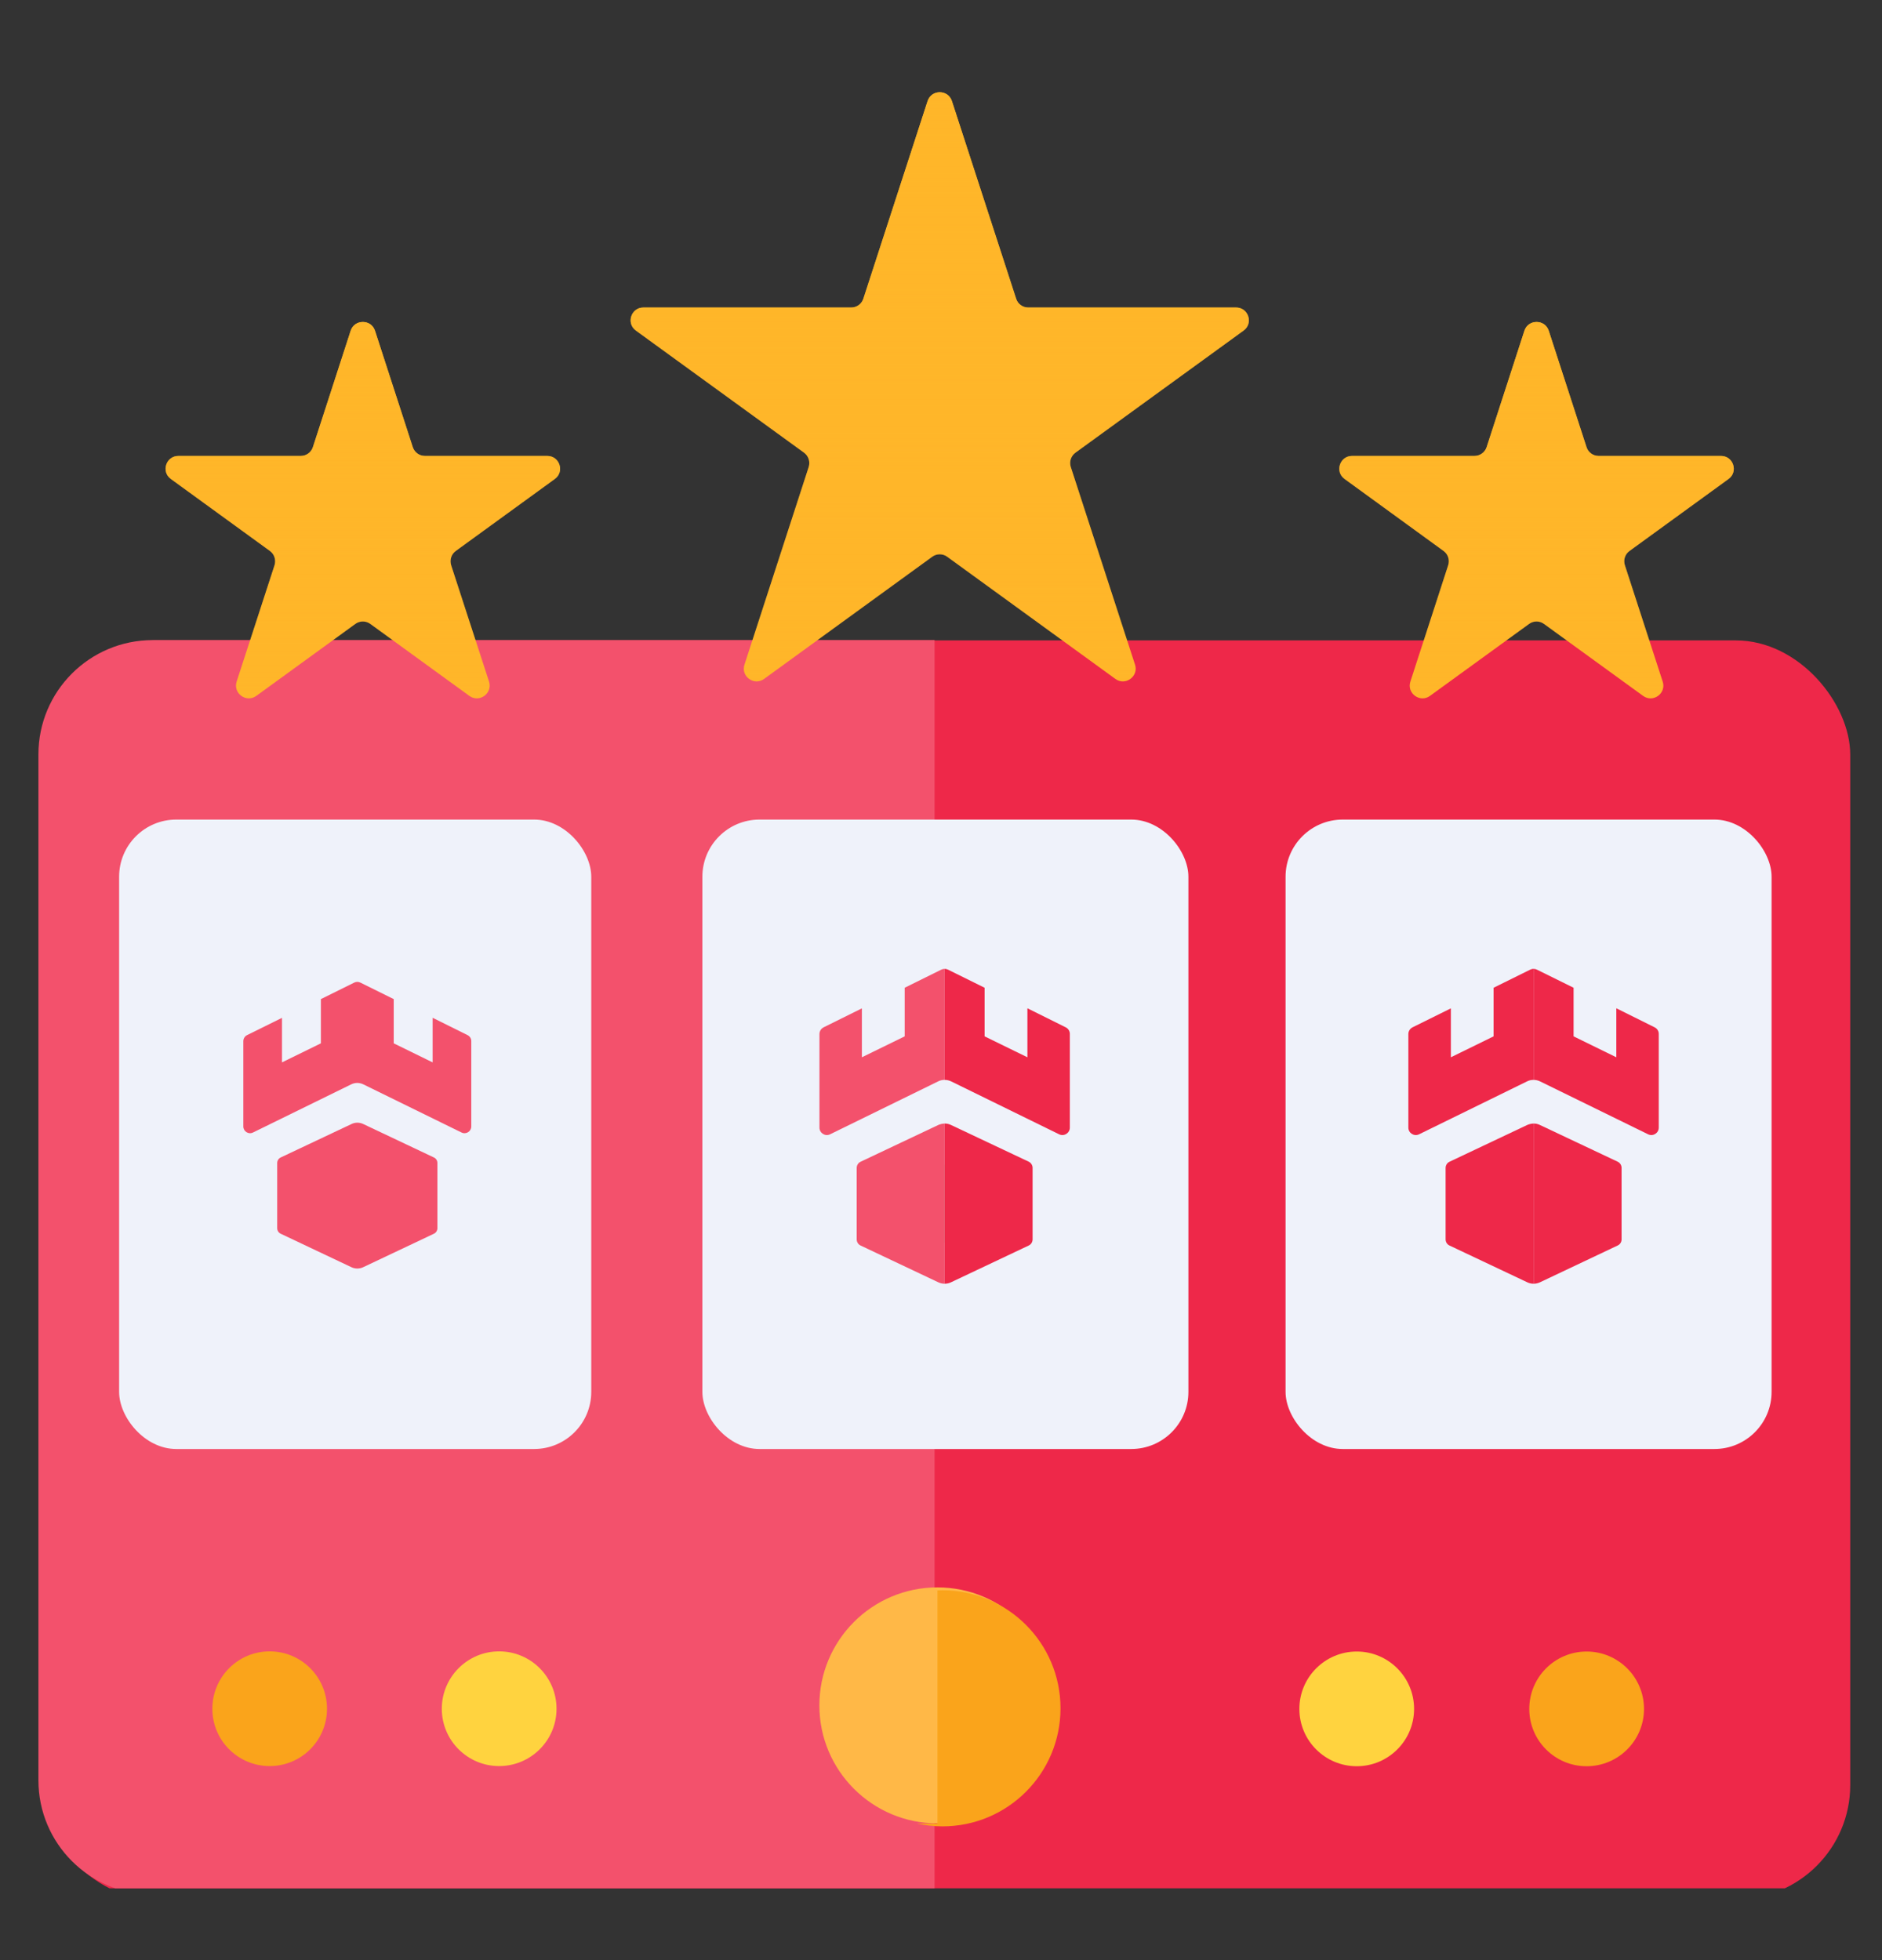 <svg width="24" height="25" viewBox="0 0 24 25" fill="none" xmlns="http://www.w3.org/2000/svg">
<rect x="0" y="0" width="24" height="25" fill="#333333" stroke="none"/>
<g clip-path="url(#clip0_501_447)">
<rect x="0.514" y="8.168" width="23.081" height="16.056" rx="1.458" fill="#EE2849"/>
<path d="M0.49 9.622C0.49 8.817 1.142 8.164 1.948 8.164H11.918V24.164H1.948C1.142 24.164 0.49 23.511 0.49 22.706V9.622Z" fill="#F3516C"/>
<path d="M3.439 22.525C3.843 22.525 4.17 22.198 4.17 21.794C4.17 21.39 3.843 21.062 3.439 21.062C3.035 21.062 2.708 21.39 2.708 21.794C2.708 22.198 3.035 22.525 3.439 22.525Z" fill="#FAA41B"/>
<path d="M6.365 22.525C6.769 22.525 7.097 22.198 7.097 21.794C7.097 21.39 6.769 21.062 6.365 21.062C5.962 21.062 5.634 21.39 5.634 21.794C5.634 22.198 5.962 22.525 6.365 22.525Z" fill="#FFD33F"/>
<path d="M20.233 21.064C19.829 21.064 19.502 21.392 19.502 21.796C19.502 22.2 19.829 22.527 20.233 22.527C20.637 22.527 20.965 22.2 20.965 21.796C20.965 21.392 20.637 21.064 20.233 21.064Z" fill="#FAA41B"/>
<path d="M17.302 21.064C16.898 21.064 16.57 21.392 16.57 21.796C16.57 22.2 16.898 22.527 17.302 22.527C17.705 22.527 18.033 22.2 18.033 21.796C18.033 21.392 17.705 21.064 17.302 21.064Z" fill="#FFD33F"/>
<path d="M11.954 23.256C12.786 23.256 13.46 22.582 13.46 21.751C13.46 20.92 12.786 20.246 11.954 20.246C11.123 20.246 10.449 20.92 10.449 21.751C10.449 22.582 11.123 23.256 11.954 23.256Z" fill="#FFB847"/>
<path fill-rule="evenodd" clip-rule="evenodd" d="M11.691 23.258C11.796 23.281 11.906 23.294 12.018 23.294C12.85 23.294 13.524 22.62 13.524 21.788C13.524 20.957 12.85 20.283 12.018 20.283C11.997 20.283 11.976 20.284 11.955 20.285V23.258H11.691Z" fill="#FAA41B"/>
<rect x="1.519" y="10.453" width="6.021" height="8.028" rx="0.729" fill="#EFF2FA"/>
<rect x="8.957" y="10.453" width="6.198" height="8.028" rx="0.729" fill="#EFF2FA"/>
<rect x="16.394" y="10.453" width="6.198" height="8.028" rx="0.729" fill="#EFF2FA"/>
<path d="M12.047 14.855H12.046V15.848H12.047V14.855Z" fill="#01D370"/>
<path d="M12.047 14.855H12.046V15.848H12.047V14.855Z" fill="#01D370"/>
<path d="M11.966 14.348L10.973 14.818C10.944 14.832 10.925 14.863 10.925 14.896V15.807C10.925 15.841 10.944 15.871 10.973 15.885L11.966 16.355C11.992 16.367 12.019 16.373 12.046 16.373V14.33C12.019 14.331 11.992 14.337 11.966 14.348Z" fill="#F3516C"/>
<path d="M12.002 12.368L11.537 12.598V13.218L10.991 13.485V12.861L10.503 13.103C10.47 13.12 10.45 13.153 10.45 13.188V14.382C10.45 14.452 10.524 14.498 10.586 14.467L11.962 13.793C11.989 13.779 12.018 13.773 12.046 13.773V12.357C12.031 12.357 12.016 12.361 12.002 12.368Z" fill="#F3516C"/>
<path d="M13.12 14.817L12.127 14.348C12.101 14.335 12.074 14.33 12.046 14.33V16.373C12.074 16.373 12.102 16.367 12.127 16.355L13.12 15.885C13.149 15.871 13.168 15.841 13.168 15.807V14.896C13.168 14.862 13.149 14.832 13.12 14.817Z" fill="#EE2849"/>
<path d="M13.591 13.103L13.102 12.86V13.485L12.556 13.218V12.598L12.091 12.368C12.077 12.361 12.061 12.357 12.046 12.357V13.773C12.075 13.773 12.104 13.78 12.131 13.793L13.506 14.467C13.569 14.498 13.643 14.452 13.643 14.382V13.188C13.644 13.152 13.623 13.119 13.591 13.103Z" fill="#EE2849"/>
<path d="M19.476 14.348L18.483 14.818C18.454 14.832 18.435 14.863 18.435 14.896V15.807C18.435 15.841 18.454 15.871 18.483 15.885L19.477 16.355C19.502 16.367 19.529 16.373 19.557 16.373V14.33C19.529 14.331 19.502 14.337 19.476 14.348Z" fill="#EE2849"/>
<path d="M19.512 12.368L19.047 12.598V13.218L18.502 13.485V12.861L18.013 13.103C17.98 13.12 17.96 13.153 17.96 13.188V14.382C17.96 14.452 18.034 14.498 18.097 14.467L19.472 13.793C19.499 13.779 19.528 13.773 19.557 13.773V12.357C19.541 12.357 19.526 12.361 19.512 12.368Z" fill="#EE2849"/>
<path d="M20.63 14.817L19.637 14.348C19.611 14.335 19.584 14.33 19.557 14.33V16.373C19.584 16.373 19.612 16.367 19.638 16.355L20.63 15.885C20.66 15.871 20.679 15.841 20.679 15.807V14.896C20.679 14.862 20.66 14.832 20.63 14.817Z" fill="#EE2849"/>
<path d="M21.101 13.103L20.612 12.86V13.485L20.067 13.218V12.598L19.601 12.368C19.587 12.361 19.571 12.357 19.557 12.357V13.773C19.586 13.773 19.614 13.78 19.641 13.793L21.017 14.467C21.08 14.498 21.153 14.452 21.153 14.382V13.188C21.154 13.152 21.133 13.119 21.101 13.103Z" fill="#EE2849"/>
<path fill-rule="evenodd" clip-rule="evenodd" d="M4.092 12.743L4.516 12.533C4.529 12.527 4.542 12.523 4.556 12.523V13.812C4.53 13.812 4.504 13.818 4.479 13.83L3.227 14.444C3.17 14.473 3.103 14.431 3.103 14.367V13.28C3.103 13.247 3.121 13.217 3.151 13.202L3.596 12.982V13.55L4.092 13.307V12.743ZM4.483 14.336L3.579 14.763C3.552 14.776 3.535 14.804 3.535 14.834V15.664C3.535 15.695 3.552 15.722 3.579 15.735L4.483 16.163C4.506 16.174 4.531 16.179 4.556 16.179V14.319C4.531 14.319 4.506 14.325 4.483 14.336ZM5.534 14.763L4.63 14.335C4.606 14.324 4.581 14.319 4.556 14.319V16.179C4.581 16.179 4.607 16.174 4.63 16.163L5.534 15.735C5.561 15.722 5.578 15.694 5.578 15.664V14.834C5.578 14.803 5.561 14.776 5.534 14.763ZM5.517 12.981L5.962 13.202C5.992 13.217 6.011 13.247 6.01 13.28V14.367C6.01 14.431 5.943 14.473 5.885 14.444L4.633 13.83C4.609 13.819 4.583 13.812 4.556 13.812V12.523C4.57 12.523 4.584 12.527 4.597 12.533L5.021 12.743V13.307L5.517 13.55V12.981Z" fill="#F3516C"/>
<path d="M11.829 1.289C11.878 1.139 12.09 1.139 12.139 1.289L12.958 3.809C12.979 3.877 13.042 3.922 13.112 3.922H15.763C15.921 3.922 15.986 4.124 15.859 4.216L13.714 5.774C13.657 5.816 13.633 5.889 13.655 5.956L14.474 8.477C14.523 8.627 14.351 8.751 14.224 8.659L12.079 7.101C12.023 7.059 11.945 7.059 11.888 7.101L9.744 8.659C9.616 8.751 9.445 8.627 9.494 8.477L10.313 5.956C10.334 5.889 10.311 5.816 10.254 5.774L8.109 4.216C7.982 4.124 8.047 3.922 8.205 3.922H10.855C10.926 3.922 10.988 3.877 11.01 3.809L11.829 1.289Z" fill="#FFB629"/>
<path d="M11.829 1.289C11.878 1.139 12.09 1.139 12.139 1.289L12.958 3.809C12.979 3.877 13.042 3.922 13.112 3.922H15.763C15.921 3.922 15.986 4.124 15.859 4.216L13.714 5.774C13.657 5.816 13.633 5.889 13.655 5.956L14.474 8.477C14.523 8.627 14.351 8.751 14.224 8.659L12.079 7.101C12.023 7.059 11.945 7.059 11.888 7.101L9.744 8.659C9.616 8.751 9.445 8.627 9.494 8.477L10.313 5.956C10.334 5.889 10.311 5.816 10.254 5.774L8.109 4.216C7.982 4.124 8.047 3.922 8.205 3.922H10.855C10.926 3.922 10.988 3.877 11.01 3.809L11.829 1.289Z" fill="url(#paint0_linear_501_447)"/>
<path d="M4.472 4.218C4.521 4.069 4.733 4.069 4.782 4.218L5.264 5.703C5.286 5.77 5.348 5.815 5.419 5.815H6.979C7.137 5.815 7.203 6.017 7.075 6.109L5.812 7.027C5.755 7.068 5.732 7.142 5.753 7.209L6.236 8.693C6.284 8.843 6.113 8.968 5.985 8.875L4.723 7.958C4.666 7.916 4.588 7.916 4.531 7.958L3.269 8.875C3.141 8.968 2.97 8.843 3.018 8.693L3.501 7.209C3.522 7.142 3.499 7.068 3.442 7.027L2.179 6.109C2.051 6.017 2.117 5.815 2.275 5.815H3.835C3.906 5.815 3.968 5.77 3.99 5.703L4.472 4.218Z" fill="#FFB629"/>
<path d="M4.472 4.218C4.521 4.069 4.733 4.069 4.782 4.218L5.264 5.703C5.286 5.77 5.348 5.815 5.419 5.815H6.979C7.137 5.815 7.203 6.017 7.075 6.109L5.812 7.027C5.755 7.068 5.732 7.142 5.753 7.209L6.236 8.693C6.284 8.843 6.113 8.968 5.985 8.875L4.723 7.958C4.666 7.916 4.588 7.916 4.531 7.958L3.269 8.875C3.141 8.968 2.97 8.843 3.018 8.693L3.501 7.209C3.522 7.142 3.499 7.068 3.442 7.027L2.179 6.109C2.051 6.017 2.117 5.815 2.275 5.815H3.835C3.906 5.815 3.968 5.77 3.99 5.703L4.472 4.218Z" fill="url(#paint1_linear_501_447)"/>
<path d="M19.44 4.218C19.489 4.069 19.701 4.069 19.75 4.218L20.232 5.703C20.253 5.77 20.316 5.815 20.387 5.815H21.947C22.105 5.815 22.17 6.017 22.043 6.109L20.78 7.027C20.723 7.068 20.699 7.142 20.721 7.209L21.203 8.693C21.252 8.843 21.081 8.968 20.953 8.875L19.69 7.958C19.633 7.916 19.556 7.916 19.499 7.958L18.236 8.875C18.109 8.968 17.937 8.843 17.986 8.693L18.468 7.209C18.49 7.142 18.466 7.068 18.409 7.027L17.147 6.109C17.019 6.017 17.085 5.815 17.242 5.815H18.803C18.873 5.815 18.936 5.77 18.958 5.703L19.44 4.218Z" fill="#FFB629"/>
<path d="M19.44 4.218C19.489 4.069 19.701 4.069 19.75 4.218L20.232 5.703C20.253 5.77 20.316 5.815 20.387 5.815H21.947C22.105 5.815 22.17 6.017 22.043 6.109L20.78 7.027C20.723 7.068 20.699 7.142 20.721 7.209L21.203 8.693C21.252 8.843 21.081 8.968 20.953 8.875L19.69 7.958C19.633 7.916 19.556 7.916 19.499 7.958L18.236 8.875C18.109 8.968 17.937 8.843 17.986 8.693L18.468 7.209C18.49 7.142 18.466 7.068 18.409 7.027L17.147 6.109C17.019 6.017 17.085 5.815 17.242 5.815H18.803C18.873 5.815 18.936 5.77 18.958 5.703L19.44 4.218Z" fill="url(#paint2_linear_501_447)"/>
</g>
<defs>
<linearGradient id="paint0_linear_501_447" x1="11.984" y1="0.812" x2="11.984" y2="9.812" gradientUnits="userSpaceOnUse">
<stop stop-color="#FFB629"/>
<stop offset="1" stop-color="#FFB629" stop-opacity="0"/>
</linearGradient>
<linearGradient id="paint1_linear_501_447" x1="4.627" y1="3.742" x2="4.627" y2="9.742" gradientUnits="userSpaceOnUse">
<stop stop-color="#FFB629"/>
<stop offset="1" stop-color="#FFB629" stop-opacity="0"/>
</linearGradient>
<linearGradient id="paint2_linear_501_447" x1="19.595" y1="3.742" x2="19.595" y2="9.742" gradientUnits="userSpaceOnUse">
<stop stop-color="#FFB629"/>
<stop offset="1" stop-color="#FFB629" stop-opacity="0"/>
</linearGradient>
<clipPath id="clip0_501_447">
<rect width="24" height="24.084" fill="white"/>
</clipPath>
</defs>
</svg>
